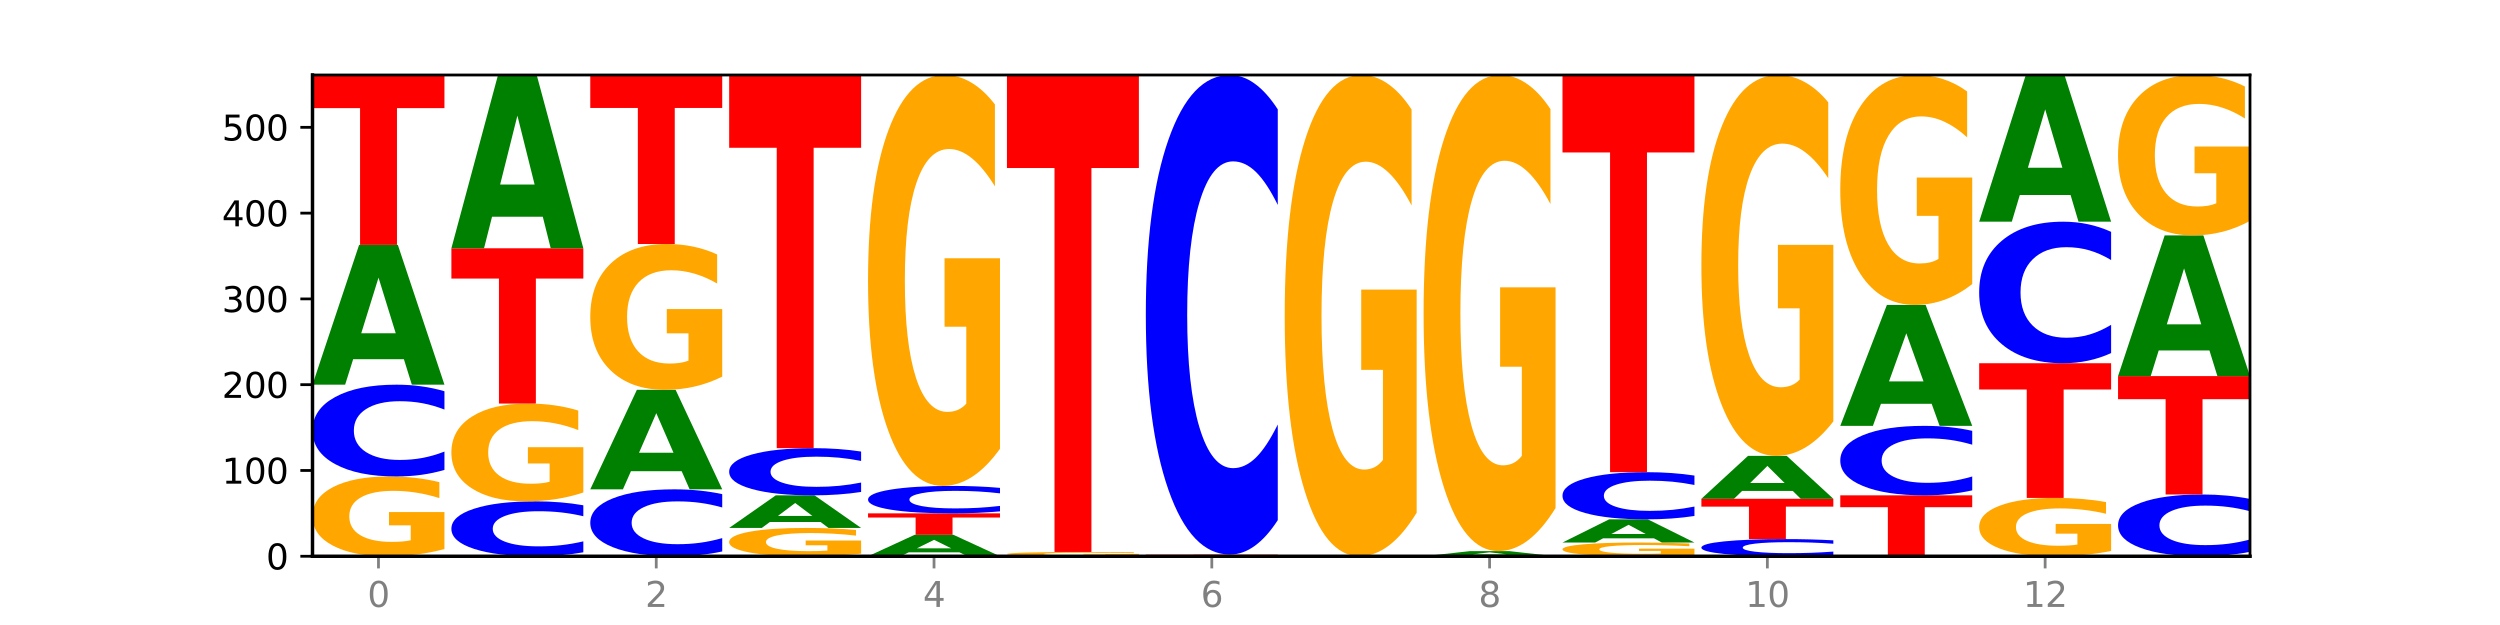 <?xml version="1.0" encoding="utf-8" standalone="no"?>
<!DOCTYPE svg PUBLIC "-//W3C//DTD SVG 1.1//EN"
  "http://www.w3.org/Graphics/SVG/1.1/DTD/svg11.dtd">
<svg xmlns:xlink="http://www.w3.org/1999/xlink" width="720pt" height="180pt" viewBox="0 0 720 180" xmlns="http://www.w3.org/2000/svg" version="1.1">
 <defs>
  <style type="text/css">*{stroke-linejoin: round; stroke-linecap: butt}</style>
 </defs>
 <g id="figure_1">
  <g id="patch_1">
   <path d="M 0 180 
L 720 180 
L 720 0 
L 0 0 
z
" style="fill: #ffffff"/>
  </g>
  <g id="axes_1">
   <g id="patch_2">
    <path d="M 90 160.2 
L 648 160.2 
L 648 21.6 
L 90 21.6 
z
" style="fill: #ffffff"/>
   </g>
   <g id="line2d_1">
    <path d="M 90 160.2 
L 648 160.2 
" clip-path="url(#p0153931e8d)" style="fill: none; stroke: #000000; stroke-width: 0.5; stroke-linecap: square"/>
   </g>
   <g id="patch_3">
    <path d="M 128 158.121 
Q 124.168 159.161 120.046 159.683 
Q 115.924 160.2 111.529 160.2 
Q 101.599 160.2 95.8 157.105 
Q 90 154.011 90 148.719 
Q 90 143.365 95.902 140.294 
Q 101.812 137.224 112.091 137.224 
Q 116.052 137.224 119.68 137.641 
Q 123.316 138.054 126.535 138.87 
L 126.535 143.451 
Q 123.214 142.402 119.926 141.884 
Q 116.639 141.362 113.335 141.362 
Q 107.22 141.362 103.907 143.27 
Q 100.594 145.173 100.594 148.719 
Q 100.594 152.231 103.788 154.149 
Q 106.982 156.061 112.858 156.061 
Q 114.459 156.061 115.83 155.952 
Q 117.201 155.838 118.291 155.601 
L 118.291 151.301 
L 112.032 151.301 
L 112.032 147.471 
L 128 147.471 
L 128 158.121 
z
" clip-path="url(#p0153931e8d)" style="fill: #ffa600"/>
   </g>
   <g id="patch_4">
    <path d="M 128 135.329 
Q 124.821 136.268 121.384 136.743 
Q 117.947 137.224 114.204 137.224 
Q 103.04 137.224 96.52 133.663 
Q 90 130.103 90 124.014 
Q 90 117.904 96.52 114.349 
Q 103.04 110.788 114.204 110.788 
Q 117.947 110.788 121.384 111.269 
Q 124.821 111.744 128 112.683 
L 128 117.953 
Q 124.793 116.708 121.681 116.129 
Q 118.569 115.55 115.132 115.55 
Q 108.966 115.55 105.434 117.805 
Q 101.91 120.055 101.91 124.014 
Q 101.91 127.957 105.434 130.212 
Q 108.966 132.462 115.132 132.462 
Q 118.569 132.462 121.681 131.883 
Q 124.793 131.299 128 130.054 
L 128 135.329 
z
" clip-path="url(#p0153931e8d)" style="fill: #0000ff"/>
   </g>
   <g id="patch_5">
    <path d="M 116.323 103.452 
L 101.708 103.452 
L 99.401 110.788 
L 90 110.788 
L 103.425 70.518 
L 114.575 70.518 
L 128 110.788 
L 118.607 110.788 
L 116.323 103.452 
z
M 104.039 95.978 
L 113.969 95.978 
L 109.012 79.96 
L 104.039 95.978 
z
" clip-path="url(#p0153931e8d)" style="fill: #008000"/>
   </g>
   <g id="patch_6">
    <path d="M 90 21.6 
L 128 21.6 
L 128 31.14 
L 114.329 31.14 
L 114.329 70.518 
L 103.698 70.518 
L 103.698 31.14 
L 90 31.14 
L 90 21.6 
z
" clip-path="url(#p0153931e8d)" style="fill: #ff0000"/>
   </g>
   <g id="patch_7">
    <path d="M 168 159.067 
Q 164.821 159.628 161.384 159.913 
Q 157.947 160.2 154.204 160.2 
Q 143.04 160.2 136.52 158.07 
Q 130 155.941 130 152.299 
Q 130 148.644 136.52 146.518 
Q 143.04 144.388 154.204 144.388 
Q 157.947 144.388 161.384 144.676 
Q 164.821 144.96 168 145.522 
L 168 148.674 
Q 164.793 147.929 161.681 147.583 
Q 158.569 147.236 155.132 147.236 
Q 148.966 147.236 145.434 148.585 
Q 141.91 149.931 141.91 152.299 
Q 141.91 154.657 145.434 156.006 
Q 148.966 157.352 155.132 157.352 
Q 158.569 157.352 161.681 157.006 
Q 164.793 156.656 168 155.911 
L 168 159.067 
z
" clip-path="url(#p0153931e8d)" style="fill: #0000ff"/>
   </g>
   <g id="patch_8">
    <path d="M 168 141.84 
Q 164.168 143.114 160.046 143.754 
Q 155.924 144.388 151.529 144.388 
Q 141.599 144.388 135.8 140.595 
Q 130 136.802 130 130.315 
Q 130 123.752 135.902 119.988 
Q 141.812 116.224 152.091 116.224 
Q 156.052 116.224 159.68 116.736 
Q 163.316 117.242 166.535 118.242 
L 166.535 123.857 
Q 163.214 122.571 159.926 121.937 
Q 156.639 121.297 153.335 121.297 
Q 147.22 121.297 143.907 123.636 
Q 140.594 125.969 140.594 130.315 
Q 140.594 134.62 143.788 136.97 
Q 146.982 139.315 152.858 139.315 
Q 154.459 139.315 155.83 139.181 
Q 157.201 139.042 158.291 138.751 
L 158.291 133.48 
L 152.032 133.48 
L 152.032 128.784 
L 168 128.784 
L 168 141.84 
z
" clip-path="url(#p0153931e8d)" style="fill: #ffa600"/>
   </g>
   <g id="patch_9">
    <path d="M 130 71.506 
L 168 71.506 
L 168 80.227 
L 154.329 80.227 
L 154.329 116.224 
L 143.698 116.224 
L 143.698 80.227 
L 130 80.227 
L 130 71.506 
z
" clip-path="url(#p0153931e8d)" style="fill: #ff0000"/>
   </g>
   <g id="patch_10">
    <path d="M 156.323 62.415 
L 141.708 62.415 
L 139.401 71.506 
L 130 71.506 
L 143.425 21.6 
L 154.575 21.6 
L 168 71.506 
L 158.607 71.506 
L 156.323 62.415 
z
M 144.039 53.152 
L 153.969 53.152 
L 149.012 33.301 
L 144.039 53.152 
z
" clip-path="url(#p0153931e8d)" style="fill: #008000"/>
   </g>
   <g id="patch_11">
    <path d="M 208 158.819 
Q 204.821 159.503 201.384 159.85 
Q 197.947 160.2 194.204 160.2 
Q 183.04 160.2 176.52 157.605 
Q 170 155.009 170 150.571 
Q 170 146.116 176.52 143.525 
Q 183.04 140.929 194.204 140.929 
Q 197.947 140.929 201.384 141.28 
Q 204.821 141.626 208 142.311 
L 208 146.152 
Q 204.793 145.244 201.681 144.823 
Q 198.569 144.401 195.132 144.401 
Q 188.966 144.401 185.434 146.045 
Q 181.91 147.685 181.91 150.571 
Q 181.91 153.445 185.434 155.089 
Q 188.966 156.729 195.132 156.729 
Q 198.569 156.729 201.681 156.307 
Q 204.793 155.881 208 154.973 
L 208 158.819 
z
" clip-path="url(#p0153931e8d)" style="fill: #0000ff"/>
   </g>
   <g id="patch_12">
    <path d="M 196.323 135.709 
L 181.708 135.709 
L 179.401 140.929 
L 170 140.929 
L 183.425 112.271 
L 194.575 112.271 
L 208 140.929 
L 198.607 140.929 
L 196.323 135.709 
z
M 184.039 130.39 
L 193.969 130.39 
L 189.012 118.99 
L 184.039 130.39 
z
" clip-path="url(#p0153931e8d)" style="fill: #008000"/>
   </g>
   <g id="patch_13">
    <path d="M 208 108.471 
Q 204.168 110.371 200.046 111.325 
Q 195.924 112.271 191.529 112.271 
Q 181.599 112.271 175.8 106.614 
Q 170 100.957 170 91.284 
Q 170 81.497 175.902 75.884 
Q 181.812 70.271 192.091 70.271 
Q 196.052 70.271 199.68 71.034 
Q 203.316 71.789 206.535 73.281 
L 206.535 81.653 
Q 203.214 79.736 199.926 78.79 
Q 196.639 77.836 193.335 77.836 
Q 187.22 77.836 183.907 81.324 
Q 180.594 84.803 180.594 91.284 
Q 180.594 97.704 183.788 101.209 
Q 186.982 104.705 192.858 104.705 
Q 194.459 104.705 195.83 104.506 
Q 197.201 104.297 198.291 103.864 
L 198.291 96.003 
L 192.032 96.003 
L 192.032 89.002 
L 208 89.002 
L 208 108.471 
z
" clip-path="url(#p0153931e8d)" style="fill: #ffa600"/>
   </g>
   <g id="patch_14">
    <path d="M 170 21.6 
L 208 21.6 
L 208 31.092 
L 194.329 31.092 
L 194.329 70.271 
L 183.698 70.271 
L 183.698 31.092 
L 170 31.092 
L 170 21.6 
z
" clip-path="url(#p0153931e8d)" style="fill: #ff0000"/>
   </g>
   <g id="patch_15">
    <path d="M 248 159.462 
Q 244.168 159.831 240.046 160.016 
Q 235.924 160.2 231.529 160.2 
Q 221.599 160.2 215.8 159.102 
Q 210 158.004 210 156.126 
Q 210 154.226 215.902 153.137 
Q 221.812 152.047 232.091 152.047 
Q 236.052 152.047 239.68 152.195 
Q 243.316 152.342 246.535 152.631 
L 246.535 154.257 
Q 243.214 153.884 239.926 153.701 
Q 236.639 153.516 233.335 153.516 
Q 227.22 153.516 223.907 154.193 
Q 220.594 154.868 220.594 156.126 
Q 220.594 157.372 223.788 158.053 
Q 226.982 158.731 232.858 158.731 
Q 234.459 158.731 235.83 158.693 
Q 237.201 158.652 238.291 158.568 
L 238.291 157.042 
L 232.032 157.042 
L 232.032 155.683 
L 248 155.683 
L 248 159.462 
z
" clip-path="url(#p0153931e8d)" style="fill: #ffa600"/>
   </g>
   <g id="patch_16">
    <path d="M 236.323 150.337 
L 221.708 150.337 
L 219.401 152.047 
L 210 152.047 
L 223.425 142.659 
L 234.575 142.659 
L 248 152.047 
L 238.607 152.047 
L 236.323 150.337 
z
M 224.039 148.594 
L 233.969 148.594 
L 229.012 144.86 
L 224.039 148.594 
z
" clip-path="url(#p0153931e8d)" style="fill: #008000"/>
   </g>
   <g id="patch_17">
    <path d="M 248 141.685 
Q 244.821 142.168 241.384 142.412 
Q 237.947 142.659 234.204 142.659 
Q 223.04 142.659 216.52 140.829 
Q 210 138.999 210 135.869 
Q 210 132.728 216.52 130.901 
Q 223.04 129.071 234.204 129.071 
Q 237.947 129.071 241.384 129.318 
Q 244.821 129.562 248 130.045 
L 248 132.753 
Q 244.793 132.113 241.681 131.816 
Q 238.569 131.518 235.132 131.518 
Q 228.966 131.518 225.434 132.677 
Q 221.91 133.834 221.91 135.869 
Q 221.91 137.896 225.434 139.055 
Q 228.966 140.211 235.132 140.211 
Q 238.569 140.211 241.681 139.914 
Q 244.793 139.613 248 138.973 
L 248 141.685 
z
" clip-path="url(#p0153931e8d)" style="fill: #0000ff"/>
   </g>
   <g id="patch_18">
    <path d="M 210 21.6 
L 248 21.6 
L 248 42.56 
L 234.329 42.56 
L 234.329 129.071 
L 223.698 129.071 
L 223.698 42.56 
L 210 42.56 
L 210 21.6 
z
" clip-path="url(#p0153931e8d)" style="fill: #ff0000"/>
   </g>
   <g id="patch_19">
    <path d="M 276.323 159.075 
L 261.708 159.075 
L 259.401 160.2 
L 250 160.2 
L 263.425 154.024 
L 274.575 154.024 
L 288 160.2 
L 278.607 160.2 
L 276.323 159.075 
z
M 264.039 157.928 
L 273.969 157.928 
L 269.012 155.472 
L 264.039 157.928 
z
" clip-path="url(#p0153931e8d)" style="fill: #008000"/>
   </g>
   <g id="patch_20">
    <path d="M 250 147.847 
L 288 147.847 
L 288 149.052 
L 274.329 149.052 
L 274.329 154.024 
L 263.698 154.024 
L 263.698 149.052 
L 250 149.052 
L 250 147.847 
z
" clip-path="url(#p0153931e8d)" style="fill: #ff0000"/>
   </g>
   <g id="patch_21">
    <path d="M 288 147.28 
Q 284.821 147.561 281.384 147.703 
Q 277.947 147.847 274.204 147.847 
Q 263.04 147.847 256.52 146.782 
Q 250 145.717 250 143.897 
Q 250 142.069 256.52 141.006 
Q 263.04 139.941 274.204 139.941 
Q 277.947 139.941 281.384 140.085 
Q 284.821 140.227 288 140.508 
L 288 142.084 
Q 284.793 141.711 281.681 141.538 
Q 278.569 141.365 275.132 141.365 
Q 268.966 141.365 265.434 142.04 
Q 261.91 142.713 261.91 143.897 
Q 261.91 145.076 265.434 145.75 
Q 268.966 146.423 275.132 146.423 
Q 278.569 146.423 281.681 146.25 
Q 284.793 146.075 288 145.703 
L 288 147.28 
z
" clip-path="url(#p0153931e8d)" style="fill: #0000ff"/>
   </g>
   <g id="patch_22">
    <path d="M 288 129.234 
Q 284.168 134.588 280.046 137.277 
Q 275.924 139.941 271.529 139.941 
Q 261.599 139.941 255.8 124.003 
Q 250 108.064 250 80.807 
Q 250 53.233 255.902 37.416 
Q 261.812 21.6 272.091 21.6 
Q 276.052 21.6 279.68 23.751 
Q 283.316 25.878 286.535 30.083 
L 286.535 53.673 
Q 283.214 48.27 279.926 45.606 
Q 276.639 42.917 273.335 42.917 
Q 267.22 42.917 263.907 52.744 
Q 260.594 62.546 260.594 80.807 
Q 260.594 98.897 263.788 108.773 
Q 266.982 118.625 272.858 118.625 
Q 274.459 118.625 275.83 118.062 
Q 277.201 117.476 278.291 116.253 
L 278.291 94.106 
L 272.032 94.106 
L 272.032 74.378 
L 288 74.378 
L 288 129.234 
z
" clip-path="url(#p0153931e8d)" style="fill: #ffa600"/>
   </g>
   <g id="patch_23">
    <path d="M 328 160.088 
Q 324.168 160.144 320.046 160.172 
Q 315.924 160.2 311.529 160.2 
Q 301.599 160.2 295.8 160.034 
Q 290 159.867 290 159.583 
Q 290 159.295 295.902 159.13 
Q 301.812 158.965 312.091 158.965 
Q 316.052 158.965 319.68 158.987 
Q 323.316 159.009 326.535 159.053 
L 326.535 159.299 
Q 323.214 159.243 319.926 159.215 
Q 316.639 159.187 313.335 159.187 
Q 307.22 159.187 303.907 159.29 
Q 300.594 159.392 300.594 159.583 
Q 300.594 159.772 303.788 159.875 
Q 306.982 159.977 312.858 159.977 
Q 314.459 159.977 315.83 159.972 
Q 317.201 159.965 318.291 159.953 
L 318.291 159.722 
L 312.032 159.722 
L 312.032 159.516 
L 328 159.516 
L 328 160.088 
z
" clip-path="url(#p0153931e8d)" style="fill: #ffa600"/>
   </g>
   <g id="patch_24">
    <path d="M 290 21.6 
L 328 21.6 
L 328 48.39 
L 314.329 48.39 
L 314.329 158.965 
L 303.698 158.965 
L 303.698 48.39 
L 290 48.39 
L 290 21.6 
z
" clip-path="url(#p0153931e8d)" style="fill: #ff0000"/>
   </g>
   <g id="patch_25">
    <path d="M 330 159.706 
L 368 159.706 
L 368 159.802 
L 354.329 159.802 
L 354.329 160.2 
L 343.698 160.2 
L 343.698 159.802 
L 330 159.802 
L 330 159.706 
z
" clip-path="url(#p0153931e8d)" style="fill: #ff0000"/>
   </g>
   <g id="patch_26">
    <path d="M 368 149.807 
Q 364.821 154.713 361.384 157.195 
Q 357.947 159.706 354.204 159.706 
Q 343.04 159.706 336.52 141.105 
Q 330 122.505 330 90.696 
Q 330 58.772 336.52 40.201 
Q 343.04 21.6 354.204 21.6 
Q 357.947 21.6 361.384 24.11 
Q 364.821 26.592 368 31.499 
L 368 59.029 
Q 364.793 52.525 361.681 49.501 
Q 358.569 46.477 355.132 46.477 
Q 348.966 46.477 345.434 58.259 
Q 341.91 70.013 341.91 90.696 
Q 341.91 111.293 345.434 123.075 
Q 348.966 134.829 355.132 134.829 
Q 358.569 134.829 361.681 131.805 
Q 364.793 128.753 368 122.248 
L 368 149.807 
z
" clip-path="url(#p0153931e8d)" style="fill: #0000ff"/>
   </g>
   <g id="patch_27">
    <path d="M 408 147.66 
Q 404.168 153.93 400.046 157.079 
Q 395.924 160.2 391.529 160.2 
Q 381.599 160.2 375.8 141.533 
Q 370 122.866 370 90.943 
Q 370 58.648 375.902 40.124 
Q 381.812 21.6 392.091 21.6 
Q 396.052 21.6 399.68 24.119 
Q 403.316 26.61 406.535 31.535 
L 406.535 59.163 
Q 403.214 52.836 399.926 49.715 
Q 396.639 46.566 393.335 46.566 
Q 387.22 46.566 383.907 58.075 
Q 380.594 69.556 380.594 90.943 
Q 380.594 112.129 383.788 123.696 
Q 386.982 135.234 392.858 135.234 
Q 394.459 135.234 395.83 134.576 
Q 397.201 133.889 398.291 132.457 
L 398.291 106.518 
L 392.032 106.518 
L 392.032 83.413 
L 408 83.413 
L 408 147.66 
z
" clip-path="url(#p0153931e8d)" style="fill: #ffa600"/>
   </g>
   <g id="patch_28">
    <path d="M 436.323 159.93 
L 421.708 159.93 
L 419.401 160.2 
L 410 160.2 
L 423.425 158.718 
L 434.575 158.718 
L 448 160.2 
L 438.607 160.2 
L 436.323 159.93 
z
M 424.039 159.655 
L 433.969 159.655 
L 429.012 159.065 
L 424.039 159.655 
z
" clip-path="url(#p0153931e8d)" style="fill: #008000"/>
   </g>
   <g id="patch_29">
    <path d="M 448 146.312 
Q 444.168 152.515 440.046 155.63 
Q 435.924 158.718 431.529 158.718 
Q 421.599 158.718 415.8 140.25 
Q 410 121.783 410 90.201 
Q 410 58.252 415.902 39.926 
Q 421.812 21.6 432.091 21.6 
Q 436.052 21.6 439.68 24.093 
Q 443.316 26.557 446.535 31.429 
L 446.535 58.761 
Q 443.214 52.502 439.926 49.414 
Q 436.639 46.299 433.335 46.299 
Q 427.22 46.299 423.907 57.685 
Q 420.594 69.043 420.594 90.201 
Q 420.594 111.161 423.788 122.604 
Q 426.982 134.019 432.858 134.019 
Q 434.459 134.019 435.83 133.367 
Q 437.201 132.688 438.291 131.271 
L 438.291 105.61 
L 432.032 105.61 
L 432.032 82.752 
L 448 82.752 
L 448 146.312 
z
" clip-path="url(#p0153931e8d)" style="fill: #ffa600"/>
   </g>
   <g id="patch_30">
    <path d="M 488 159.842 
Q 484.168 160.021 480.046 160.111 
Q 475.924 160.2 471.529 160.2 
Q 461.599 160.2 455.8 159.668 
Q 450 159.135 450 158.225 
Q 450 157.304 455.902 156.775 
Q 461.812 156.247 472.091 156.247 
Q 476.052 156.247 479.68 156.319 
Q 483.316 156.39 486.535 156.53 
L 486.535 157.318 
Q 483.214 157.138 479.926 157.049 
Q 476.639 156.959 473.335 156.959 
Q 467.22 156.959 463.907 157.287 
Q 460.594 157.615 460.594 158.225 
Q 460.594 158.829 463.788 159.159 
Q 466.982 159.488 472.858 159.488 
Q 474.459 159.488 475.83 159.469 
Q 477.201 159.45 478.291 159.409 
L 478.291 158.669 
L 472.032 158.669 
L 472.032 158.01 
L 488 158.01 
L 488 159.842 
z
" clip-path="url(#p0153931e8d)" style="fill: #ffa600"/>
   </g>
   <g id="patch_31">
    <path d="M 476.323 155.032 
L 461.708 155.032 
L 459.401 156.247 
L 450 156.247 
L 463.425 149.576 
L 474.575 149.576 
L 488 156.247 
L 478.607 156.247 
L 476.323 155.032 
z
M 464.039 153.794 
L 473.969 153.794 
L 469.012 151.14 
L 464.039 153.794 
z
" clip-path="url(#p0153931e8d)" style="fill: #008000"/>
   </g>
   <g id="patch_32">
    <path d="M 488 148.602 
Q 484.821 149.085 481.384 149.329 
Q 477.947 149.576 474.204 149.576 
Q 463.04 149.576 456.52 147.746 
Q 450 145.916 450 142.787 
Q 450 139.646 456.52 137.818 
Q 463.04 135.988 474.204 135.988 
Q 477.947 135.988 481.384 136.235 
Q 484.821 136.479 488 136.962 
L 488 139.671 
Q 484.793 139.031 481.681 138.733 
Q 478.569 138.436 475.132 138.436 
Q 468.966 138.436 465.434 139.595 
Q 461.91 140.752 461.91 142.787 
Q 461.91 144.813 465.434 145.972 
Q 468.966 147.129 475.132 147.129 
Q 478.569 147.129 481.681 146.831 
Q 484.793 146.531 488 145.891 
L 488 148.602 
z
" clip-path="url(#p0153931e8d)" style="fill: #0000ff"/>
   </g>
   <g id="patch_33">
    <path d="M 450 21.6 
L 488 21.6 
L 488 43.909 
L 474.329 43.909 
L 474.329 135.988 
L 463.698 135.988 
L 463.698 43.909 
L 450 43.909 
L 450 21.6 
z
" clip-path="url(#p0153931e8d)" style="fill: #ff0000"/>
   </g>
   <g id="patch_34">
    <path d="M 528 159.846 
Q 524.821 160.021 521.384 160.11 
Q 517.947 160.2 514.204 160.2 
Q 503.04 160.2 496.52 159.535 
Q 490 158.869 490 157.731 
Q 490 156.589 496.52 155.924 
Q 503.04 155.259 514.204 155.259 
Q 517.947 155.259 521.384 155.349 
Q 524.821 155.437 528 155.613 
L 528 156.598 
Q 524.793 156.365 521.681 156.257 
Q 518.569 156.149 515.132 156.149 
Q 508.966 156.149 505.434 156.57 
Q 501.91 156.991 501.91 157.731 
Q 501.91 158.468 505.434 158.889 
Q 508.966 159.31 515.132 159.31 
Q 518.569 159.31 521.681 159.202 
Q 524.793 159.093 528 158.86 
L 528 159.846 
z
" clip-path="url(#p0153931e8d)" style="fill: #0000ff"/>
   </g>
   <g id="patch_35">
    <path d="M 490 143.647 
L 528 143.647 
L 528 145.912 
L 514.329 145.912 
L 514.329 155.259 
L 503.698 155.259 
L 503.698 145.912 
L 490 145.912 
L 490 143.647 
z
" clip-path="url(#p0153931e8d)" style="fill: #ff0000"/>
   </g>
   <g id="patch_36">
    <path d="M 516.323 141.397 
L 501.708 141.397 
L 499.401 143.647 
L 490 143.647 
L 503.425 131.294 
L 514.575 131.294 
L 528 143.647 
L 518.607 143.647 
L 516.323 141.397 
z
M 504.039 139.104 
L 513.969 139.104 
L 509.012 134.19 
L 504.039 139.104 
z
" clip-path="url(#p0153931e8d)" style="fill: #008000"/>
   </g>
   <g id="patch_37">
    <path d="M 528 121.369 
Q 524.168 126.332 520.046 128.824 
Q 515.924 131.294 511.529 131.294 
Q 501.599 131.294 495.8 116.52 
Q 490 101.746 490 76.481 
Q 490 50.921 495.902 36.261 
Q 501.812 21.6 512.091 21.6 
Q 516.052 21.6 519.68 23.594 
Q 523.316 25.565 526.535 29.463 
L 526.535 51.329 
Q 523.214 46.321 519.926 43.852 
Q 516.639 41.359 513.335 41.359 
Q 507.22 41.359 503.907 50.468 
Q 500.594 59.554 500.594 76.481 
Q 500.594 93.249 503.788 102.403 
Q 506.982 111.535 512.858 111.535 
Q 514.459 111.535 515.83 111.014 
Q 517.201 110.47 518.291 109.337 
L 518.291 88.808 
L 512.032 88.808 
L 512.032 70.522 
L 528 70.522 
L 528 121.369 
z
" clip-path="url(#p0153931e8d)" style="fill: #ffa600"/>
   </g>
   <g id="patch_38">
    <path d="M 530 142.659 
L 568 142.659 
L 568 146.08 
L 554.329 146.08 
L 554.329 160.2 
L 543.698 160.2 
L 543.698 146.08 
L 530 146.08 
L 530 142.659 
z
" clip-path="url(#p0153931e8d)" style="fill: #ff0000"/>
   </g>
   <g id="patch_39">
    <path d="M 568 141.224 
Q 564.821 141.935 561.384 142.295 
Q 557.947 142.659 554.204 142.659 
Q 543.04 142.659 536.52 139.964 
Q 530 137.268 530 132.659 
Q 530 128.033 536.52 125.342 
Q 543.04 122.647 554.204 122.647 
Q 557.947 122.647 561.384 123.011 
Q 564.821 123.37 568 124.081 
L 568 128.071 
Q 564.793 127.128 561.681 126.69 
Q 558.569 126.252 555.132 126.252 
Q 548.966 126.252 545.434 127.959 
Q 541.91 129.662 541.91 132.659 
Q 541.91 135.644 545.434 137.351 
Q 548.966 139.054 555.132 139.054 
Q 558.569 139.054 561.681 138.616 
Q 564.793 138.174 568 137.231 
L 568 141.224 
z
" clip-path="url(#p0153931e8d)" style="fill: #0000ff"/>
   </g>
   <g id="patch_40">
    <path d="M 556.323 116.301 
L 541.708 116.301 
L 539.401 122.647 
L 530 122.647 
L 543.425 87.812 
L 554.575 87.812 
L 568 122.647 
L 558.607 122.647 
L 556.323 116.301 
z
M 544.039 109.836 
L 553.969 109.836 
L 549.012 95.979 
L 544.039 109.836 
z
" clip-path="url(#p0153931e8d)" style="fill: #008000"/>
   </g>
   <g id="patch_41">
    <path d="M 568 81.821 
Q 564.168 84.816 560.046 86.321 
Q 555.924 87.812 551.529 87.812 
Q 541.599 87.812 535.8 78.894 
Q 530 69.977 530 54.726 
Q 530 39.298 535.902 30.449 
Q 541.812 21.6 552.091 21.6 
Q 556.052 21.6 559.68 22.804 
Q 563.316 23.994 566.535 26.346 
L 566.535 39.545 
Q 563.214 36.522 559.926 35.031 
Q 556.639 33.527 553.335 33.527 
Q 547.22 33.527 543.907 39.025 
Q 540.594 44.509 540.594 54.726 
Q 540.594 64.848 543.788 70.373 
Q 546.982 75.885 552.858 75.885 
Q 554.459 75.885 555.83 75.571 
Q 557.201 75.242 558.291 74.558 
L 558.291 62.167 
L 552.032 62.167 
L 552.032 51.129 
L 568 51.129 
L 568 81.821 
z
" clip-path="url(#p0153931e8d)" style="fill: #ffa600"/>
   </g>
   <g id="patch_42">
    <path d="M 608 158.68 
Q 604.168 159.44 600.046 159.822 
Q 595.924 160.2 591.529 160.2 
Q 581.599 160.2 575.8 157.937 
Q 570 155.675 570 151.805 
Q 570 147.891 575.902 145.645 
Q 581.812 143.4 592.091 143.4 
Q 596.052 143.4 599.68 143.705 
Q 603.316 144.007 606.535 144.604 
L 606.535 147.953 
Q 603.214 147.186 599.926 146.808 
Q 596.639 146.426 593.335 146.426 
Q 587.22 146.426 583.907 147.821 
Q 580.594 149.213 580.594 151.805 
Q 580.594 154.373 583.788 155.775 
Q 586.982 157.174 592.858 157.174 
Q 594.459 157.174 595.83 157.094 
Q 597.201 157.011 598.291 156.837 
L 598.291 153.693 
L 592.032 153.693 
L 592.032 150.893 
L 608 150.893 
L 608 158.68 
z
" clip-path="url(#p0153931e8d)" style="fill: #ffa600"/>
   </g>
   <g id="patch_43">
    <path d="M 570 104.612 
L 608 104.612 
L 608 112.177 
L 594.329 112.177 
L 594.329 143.4 
L 583.698 143.4 
L 583.698 112.177 
L 570 112.177 
L 570 104.612 
z
" clip-path="url(#p0153931e8d)" style="fill: #ff0000"/>
   </g>
   <g id="patch_44">
    <path d="M 608 101.69 
Q 604.821 103.138 601.384 103.871 
Q 597.947 104.612 594.204 104.612 
Q 583.04 104.612 576.52 99.121 
Q 570 93.631 570 84.242 
Q 570 74.819 576.52 69.337 
Q 583.04 63.847 594.204 63.847 
Q 597.947 63.847 601.384 64.588 
Q 604.821 65.321 608 66.769 
L 608 74.895 
Q 604.793 72.975 601.681 72.083 
Q 598.569 71.19 595.132 71.19 
Q 588.966 71.19 585.434 74.668 
Q 581.91 78.137 581.91 84.242 
Q 581.91 90.322 585.434 93.8 
Q 588.966 97.269 595.132 97.269 
Q 598.569 97.269 601.681 96.376 
Q 604.793 95.475 608 93.555 
L 608 101.69 
z
" clip-path="url(#p0153931e8d)" style="fill: #0000ff"/>
   </g>
   <g id="patch_45">
    <path d="M 596.323 56.151 
L 581.708 56.151 
L 579.401 63.847 
L 570 63.847 
L 583.425 21.6 
L 594.575 21.6 
L 608 63.847 
L 598.607 63.847 
L 596.323 56.151 
z
M 584.039 48.31 
L 593.969 48.31 
L 589.012 31.505 
L 584.039 48.31 
z
" clip-path="url(#p0153931e8d)" style="fill: #008000"/>
   </g>
   <g id="patch_46">
    <path d="M 648 158.925 
Q 644.821 159.557 641.384 159.877 
Q 637.947 160.2 634.204 160.2 
Q 623.04 160.2 616.52 157.804 
Q 610 155.408 610 151.311 
Q 610 147.2 616.52 144.808 
Q 623.04 142.412 634.204 142.412 
Q 637.947 142.412 641.384 142.735 
Q 644.821 143.055 648 143.687 
L 648 147.233 
Q 644.793 146.395 641.681 146.005 
Q 638.569 145.616 635.132 145.616 
Q 628.966 145.616 625.434 147.133 
Q 621.91 148.647 621.91 151.311 
Q 621.91 153.964 625.434 155.482 
Q 628.966 156.996 635.132 156.996 
Q 638.569 156.996 641.681 156.606 
Q 644.793 156.213 648 155.375 
L 648 158.925 
z
" clip-path="url(#p0153931e8d)" style="fill: #0000ff"/>
   </g>
   <g id="patch_47">
    <path d="M 610 108.318 
L 648 108.318 
L 648 114.967 
L 634.329 114.967 
L 634.329 142.412 
L 623.698 142.412 
L 623.698 114.967 
L 610 114.967 
L 610 108.318 
z
" clip-path="url(#p0153931e8d)" style="fill: #ff0000"/>
   </g>
   <g id="patch_48">
    <path d="M 636.323 100.937 
L 621.708 100.937 
L 619.401 108.318 
L 610 108.318 
L 623.425 67.8 
L 634.575 67.8 
L 648 108.318 
L 638.607 108.318 
L 636.323 100.937 
z
M 624.039 93.417 
L 633.969 93.417 
L 629.012 77.3 
L 624.039 93.417 
z
" clip-path="url(#p0153931e8d)" style="fill: #008000"/>
   </g>
   <g id="patch_49">
    <path d="M 648 63.62 
Q 644.168 65.71 640.046 66.76 
Q 635.924 67.8 631.529 67.8 
Q 621.599 67.8 615.8 61.578 
Q 610 55.355 610 44.714 
Q 610 33.949 615.902 27.775 
Q 621.812 21.6 632.091 21.6 
Q 636.052 21.6 639.68 22.44 
Q 643.316 23.27 646.535 24.912 
L 646.535 34.121 
Q 643.214 32.012 639.926 30.972 
Q 636.639 29.922 633.335 29.922 
Q 627.22 29.922 623.907 33.758 
Q 620.594 37.585 620.594 44.714 
Q 620.594 51.776 623.788 55.632 
Q 626.982 59.478 632.858 59.478 
Q 634.459 59.478 635.83 59.259 
Q 637.201 59.03 638.291 58.552 
L 638.291 49.906 
L 632.032 49.906 
L 632.032 42.204 
L 648 42.204 
L 648 63.62 
z
" clip-path="url(#p0153931e8d)" style="fill: #ffa600"/>
   </g>
   <g id="matplotlib.axis_1">
    <g id="xtick_1">
     <g id="line2d_2">
      <defs>
       <path id="m60d3c56b53" d="M 0 0 
L 0 3.5 
" style="stroke: #808080; stroke-width: 0.8"/>
      </defs>
      <g>
       <use xlink:href="#m60d3c56b53" x="109" y="160.2" style="fill: #808080; stroke: #808080; stroke-width: 0.8"/>
      </g>
     </g>
     <g id="text_1">
      <!-- 0 -->
      <g style="fill: #808080" transform="translate(105.819 174.798) scale(0.1 -0.1)">
       <defs>
        <path id="DejaVuSans-30" d="M 2034 4250 
Q 1547 4250 1301 3770 
Q 1056 3291 1056 2328 
Q 1056 1369 1301 889 
Q 1547 409 2034 409 
Q 2525 409 2770 889 
Q 3016 1369 3016 2328 
Q 3016 3291 2770 3770 
Q 2525 4250 2034 4250 
z
M 2034 4750 
Q 2819 4750 3233 4129 
Q 3647 3509 3647 2328 
Q 3647 1150 3233 529 
Q 2819 -91 2034 -91 
Q 1250 -91 836 529 
Q 422 1150 422 2328 
Q 422 3509 836 4129 
Q 1250 4750 2034 4750 
z
" transform="scale(0.016)"/>
       </defs>
       <use xlink:href="#DejaVuSans-30"/>
      </g>
     </g>
    </g>
    <g id="xtick_2">
     <g id="line2d_3">
      <g>
       <use xlink:href="#m60d3c56b53" x="189" y="160.2" style="fill: #808080; stroke: #808080; stroke-width: 0.8"/>
      </g>
     </g>
     <g id="text_2">
      <!-- 2 -->
      <g style="fill: #808080" transform="translate(185.819 174.798) scale(0.1 -0.1)">
       <defs>
        <path id="DejaVuSans-32" d="M 1228 531 
L 3431 531 
L 3431 0 
L 469 0 
L 469 531 
Q 828 903 1448 1529 
Q 2069 2156 2228 2338 
Q 2531 2678 2651 2914 
Q 2772 3150 2772 3378 
Q 2772 3750 2511 3984 
Q 2250 4219 1831 4219 
Q 1534 4219 1204 4116 
Q 875 4013 500 3803 
L 500 4441 
Q 881 4594 1212 4672 
Q 1544 4750 1819 4750 
Q 2544 4750 2975 4387 
Q 3406 4025 3406 3419 
Q 3406 3131 3298 2873 
Q 3191 2616 2906 2266 
Q 2828 2175 2409 1742 
Q 1991 1309 1228 531 
z
" transform="scale(0.016)"/>
       </defs>
       <use xlink:href="#DejaVuSans-32"/>
      </g>
     </g>
    </g>
    <g id="xtick_3">
     <g id="line2d_4">
      <g>
       <use xlink:href="#m60d3c56b53" x="269" y="160.2" style="fill: #808080; stroke: #808080; stroke-width: 0.8"/>
      </g>
     </g>
     <g id="text_3">
      <!-- 4 -->
      <g style="fill: #808080" transform="translate(265.819 174.798) scale(0.1 -0.1)">
       <defs>
        <path id="DejaVuSans-34" d="M 2419 4116 
L 825 1625 
L 2419 1625 
L 2419 4116 
z
M 2253 4666 
L 3047 4666 
L 3047 1625 
L 3713 1625 
L 3713 1100 
L 3047 1100 
L 3047 0 
L 2419 0 
L 2419 1100 
L 313 1100 
L 313 1709 
L 2253 4666 
z
" transform="scale(0.016)"/>
       </defs>
       <use xlink:href="#DejaVuSans-34"/>
      </g>
     </g>
    </g>
    <g id="xtick_4">
     <g id="line2d_5">
      <g>
       <use xlink:href="#m60d3c56b53" x="349" y="160.2" style="fill: #808080; stroke: #808080; stroke-width: 0.8"/>
      </g>
     </g>
     <g id="text_4">
      <!-- 6 -->
      <g style="fill: #808080" transform="translate(345.819 174.798) scale(0.1 -0.1)">
       <defs>
        <path id="DejaVuSans-36" d="M 2113 2584 
Q 1688 2584 1439 2293 
Q 1191 2003 1191 1497 
Q 1191 994 1439 701 
Q 1688 409 2113 409 
Q 2538 409 2786 701 
Q 3034 994 3034 1497 
Q 3034 2003 2786 2293 
Q 2538 2584 2113 2584 
z
M 3366 4563 
L 3366 3988 
Q 3128 4100 2886 4159 
Q 2644 4219 2406 4219 
Q 1781 4219 1451 3797 
Q 1122 3375 1075 2522 
Q 1259 2794 1537 2939 
Q 1816 3084 2150 3084 
Q 2853 3084 3261 2657 
Q 3669 2231 3669 1497 
Q 3669 778 3244 343 
Q 2819 -91 2113 -91 
Q 1303 -91 875 529 
Q 447 1150 447 2328 
Q 447 3434 972 4092 
Q 1497 4750 2381 4750 
Q 2619 4750 2861 4703 
Q 3103 4656 3366 4563 
z
" transform="scale(0.016)"/>
       </defs>
       <use xlink:href="#DejaVuSans-36"/>
      </g>
     </g>
    </g>
    <g id="xtick_5">
     <g id="line2d_6">
      <g>
       <use xlink:href="#m60d3c56b53" x="429" y="160.2" style="fill: #808080; stroke: #808080; stroke-width: 0.8"/>
      </g>
     </g>
     <g id="text_5">
      <!-- 8 -->
      <g style="fill: #808080" transform="translate(425.819 174.798) scale(0.1 -0.1)">
       <defs>
        <path id="DejaVuSans-38" d="M 2034 2216 
Q 1584 2216 1326 1975 
Q 1069 1734 1069 1313 
Q 1069 891 1326 650 
Q 1584 409 2034 409 
Q 2484 409 2743 651 
Q 3003 894 3003 1313 
Q 3003 1734 2745 1975 
Q 2488 2216 2034 2216 
z
M 1403 2484 
Q 997 2584 770 2862 
Q 544 3141 544 3541 
Q 544 4100 942 4425 
Q 1341 4750 2034 4750 
Q 2731 4750 3128 4425 
Q 3525 4100 3525 3541 
Q 3525 3141 3298 2862 
Q 3072 2584 2669 2484 
Q 3125 2378 3379 2068 
Q 3634 1759 3634 1313 
Q 3634 634 3220 271 
Q 2806 -91 2034 -91 
Q 1263 -91 848 271 
Q 434 634 434 1313 
Q 434 1759 690 2068 
Q 947 2378 1403 2484 
z
M 1172 3481 
Q 1172 3119 1398 2916 
Q 1625 2713 2034 2713 
Q 2441 2713 2670 2916 
Q 2900 3119 2900 3481 
Q 2900 3844 2670 4047 
Q 2441 4250 2034 4250 
Q 1625 4250 1398 4047 
Q 1172 3844 1172 3481 
z
" transform="scale(0.016)"/>
       </defs>
       <use xlink:href="#DejaVuSans-38"/>
      </g>
     </g>
    </g>
    <g id="xtick_6">
     <g id="line2d_7">
      <g>
       <use xlink:href="#m60d3c56b53" x="509" y="160.2" style="fill: #808080; stroke: #808080; stroke-width: 0.8"/>
      </g>
     </g>
     <g id="text_6">
      <!-- 10 -->
      <g style="fill: #808080" transform="translate(502.637 174.798) scale(0.1 -0.1)">
       <defs>
        <path id="DejaVuSans-31" d="M 794 531 
L 1825 531 
L 1825 4091 
L 703 3866 
L 703 4441 
L 1819 4666 
L 2450 4666 
L 2450 531 
L 3481 531 
L 3481 0 
L 794 0 
L 794 531 
z
" transform="scale(0.016)"/>
       </defs>
       <use xlink:href="#DejaVuSans-31"/>
       <use xlink:href="#DejaVuSans-30" x="63.623"/>
      </g>
     </g>
    </g>
    <g id="xtick_7">
     <g id="line2d_8">
      <g>
       <use xlink:href="#m60d3c56b53" x="589" y="160.2" style="fill: #808080; stroke: #808080; stroke-width: 0.8"/>
      </g>
     </g>
     <g id="text_7">
      <!-- 12 -->
      <g style="fill: #808080" transform="translate(582.638 174.798) scale(0.1 -0.1)">
       <use xlink:href="#DejaVuSans-31"/>
       <use xlink:href="#DejaVuSans-32" x="63.623"/>
      </g>
     </g>
    </g>
   </g>
   <g id="matplotlib.axis_2">
    <g id="ytick_1">
     <g id="line2d_9">
      <defs>
       <path id="mf22b312586" d="M 0 0 
L -3.5 0 
" style="stroke: #000000; stroke-width: 0.8"/>
      </defs>
      <g>
       <use xlink:href="#mf22b312586" x="90" y="160.2" style="stroke: #000000; stroke-width: 0.8"/>
      </g>
     </g>
     <g id="text_8">
      <!-- 0 -->
      <g transform="translate(76.638 163.999) scale(0.1 -0.1)">
       <use xlink:href="#DejaVuSans-30"/>
      </g>
     </g>
    </g>
    <g id="ytick_2">
     <g id="line2d_10">
      <g>
       <use xlink:href="#mf22b312586" x="90" y="135.494" style="stroke: #000000; stroke-width: 0.8"/>
      </g>
     </g>
     <g id="text_9">
      <!-- 100 -->
      <g transform="translate(63.913 139.293) scale(0.1 -0.1)">
       <use xlink:href="#DejaVuSans-31"/>
       <use xlink:href="#DejaVuSans-30" x="63.623"/>
       <use xlink:href="#DejaVuSans-30" x="127.246"/>
      </g>
     </g>
    </g>
    <g id="ytick_3">
     <g id="line2d_11">
      <g>
       <use xlink:href="#mf22b312586" x="90" y="110.788" style="stroke: #000000; stroke-width: 0.8"/>
      </g>
     </g>
     <g id="text_10">
      <!-- 200 -->
      <g transform="translate(63.913 114.587) scale(0.1 -0.1)">
       <use xlink:href="#DejaVuSans-32"/>
       <use xlink:href="#DejaVuSans-30" x="63.623"/>
       <use xlink:href="#DejaVuSans-30" x="127.246"/>
      </g>
     </g>
    </g>
    <g id="ytick_4">
     <g id="line2d_12">
      <g>
       <use xlink:href="#mf22b312586" x="90" y="86.082" style="stroke: #000000; stroke-width: 0.8"/>
      </g>
     </g>
     <g id="text_11">
      <!-- 300 -->
      <g transform="translate(63.913 89.882) scale(0.1 -0.1)">
       <defs>
        <path id="DejaVuSans-33" d="M 2597 2516 
Q 3050 2419 3304 2112 
Q 3559 1806 3559 1356 
Q 3559 666 3084 287 
Q 2609 -91 1734 -91 
Q 1441 -91 1130 -33 
Q 819 25 488 141 
L 488 750 
Q 750 597 1062 519 
Q 1375 441 1716 441 
Q 2309 441 2620 675 
Q 2931 909 2931 1356 
Q 2931 1769 2642 2001 
Q 2353 2234 1838 2234 
L 1294 2234 
L 1294 2753 
L 1863 2753 
Q 2328 2753 2575 2939 
Q 2822 3125 2822 3475 
Q 2822 3834 2567 4026 
Q 2313 4219 1838 4219 
Q 1578 4219 1281 4162 
Q 984 4106 628 3988 
L 628 4550 
Q 988 4650 1302 4700 
Q 1616 4750 1894 4750 
Q 2613 4750 3031 4423 
Q 3450 4097 3450 3541 
Q 3450 3153 3228 2886 
Q 3006 2619 2597 2516 
z
" transform="scale(0.016)"/>
       </defs>
       <use xlink:href="#DejaVuSans-33"/>
       <use xlink:href="#DejaVuSans-30" x="63.623"/>
       <use xlink:href="#DejaVuSans-30" x="127.246"/>
      </g>
     </g>
    </g>
    <g id="ytick_5">
     <g id="line2d_13">
      <g>
       <use xlink:href="#mf22b312586" x="90" y="61.376" style="stroke: #000000; stroke-width: 0.8"/>
      </g>
     </g>
     <g id="text_12">
      <!-- 400 -->
      <g transform="translate(63.913 65.176) scale(0.1 -0.1)">
       <use xlink:href="#DejaVuSans-34"/>
       <use xlink:href="#DejaVuSans-30" x="63.623"/>
       <use xlink:href="#DejaVuSans-30" x="127.246"/>
      </g>
     </g>
    </g>
    <g id="ytick_6">
     <g id="line2d_14">
      <g>
       <use xlink:href="#mf22b312586" x="90" y="36.671" style="stroke: #000000; stroke-width: 0.8"/>
      </g>
     </g>
     <g id="text_13">
      <!-- 500 -->
      <g transform="translate(63.913 40.47) scale(0.1 -0.1)">
       <defs>
        <path id="DejaVuSans-35" d="M 691 4666 
L 3169 4666 
L 3169 4134 
L 1269 4134 
L 1269 2991 
Q 1406 3038 1543 3061 
Q 1681 3084 1819 3084 
Q 2600 3084 3056 2656 
Q 3513 2228 3513 1497 
Q 3513 744 3044 326 
Q 2575 -91 1722 -91 
Q 1428 -91 1123 -41 
Q 819 9 494 109 
L 494 744 
Q 775 591 1075 516 
Q 1375 441 1709 441 
Q 2250 441 2565 725 
Q 2881 1009 2881 1497 
Q 2881 1984 2565 2268 
Q 2250 2553 1709 2553 
Q 1456 2553 1204 2497 
Q 953 2441 691 2322 
L 691 4666 
z
" transform="scale(0.016)"/>
       </defs>
       <use xlink:href="#DejaVuSans-35"/>
       <use xlink:href="#DejaVuSans-30" x="63.623"/>
       <use xlink:href="#DejaVuSans-30" x="127.246"/>
      </g>
     </g>
    </g>
   </g>
   <g id="patch_50">
    <path d="M 90 160.2 
L 90 21.6 
" style="fill: none; stroke: #000000; stroke-linejoin: miter; stroke-linecap: square"/>
   </g>
   <g id="patch_51">
    <path d="M 648 160.2 
L 648 21.6 
" style="fill: none; stroke: #000000; stroke-width: 0.8; stroke-linejoin: miter; stroke-linecap: square"/>
   </g>
   <g id="patch_52">
    <path d="M 90 160.2 
L 648 160.2 
" style="fill: none; stroke: #000000; stroke-linejoin: miter; stroke-linecap: square"/>
   </g>
   <g id="patch_53">
    <path d="M 90 21.6 
L 648 21.6 
" style="fill: none; stroke: #000000; stroke-width: 0.8; stroke-linejoin: miter; stroke-linecap: square"/>
   </g>
  </g>
 </g>
 <defs>
  <clipPath id="p0153931e8d">
   <rect x="90" y="21.6" width="558" height="138.6"/>
  </clipPath>
 </defs>
</svg>
